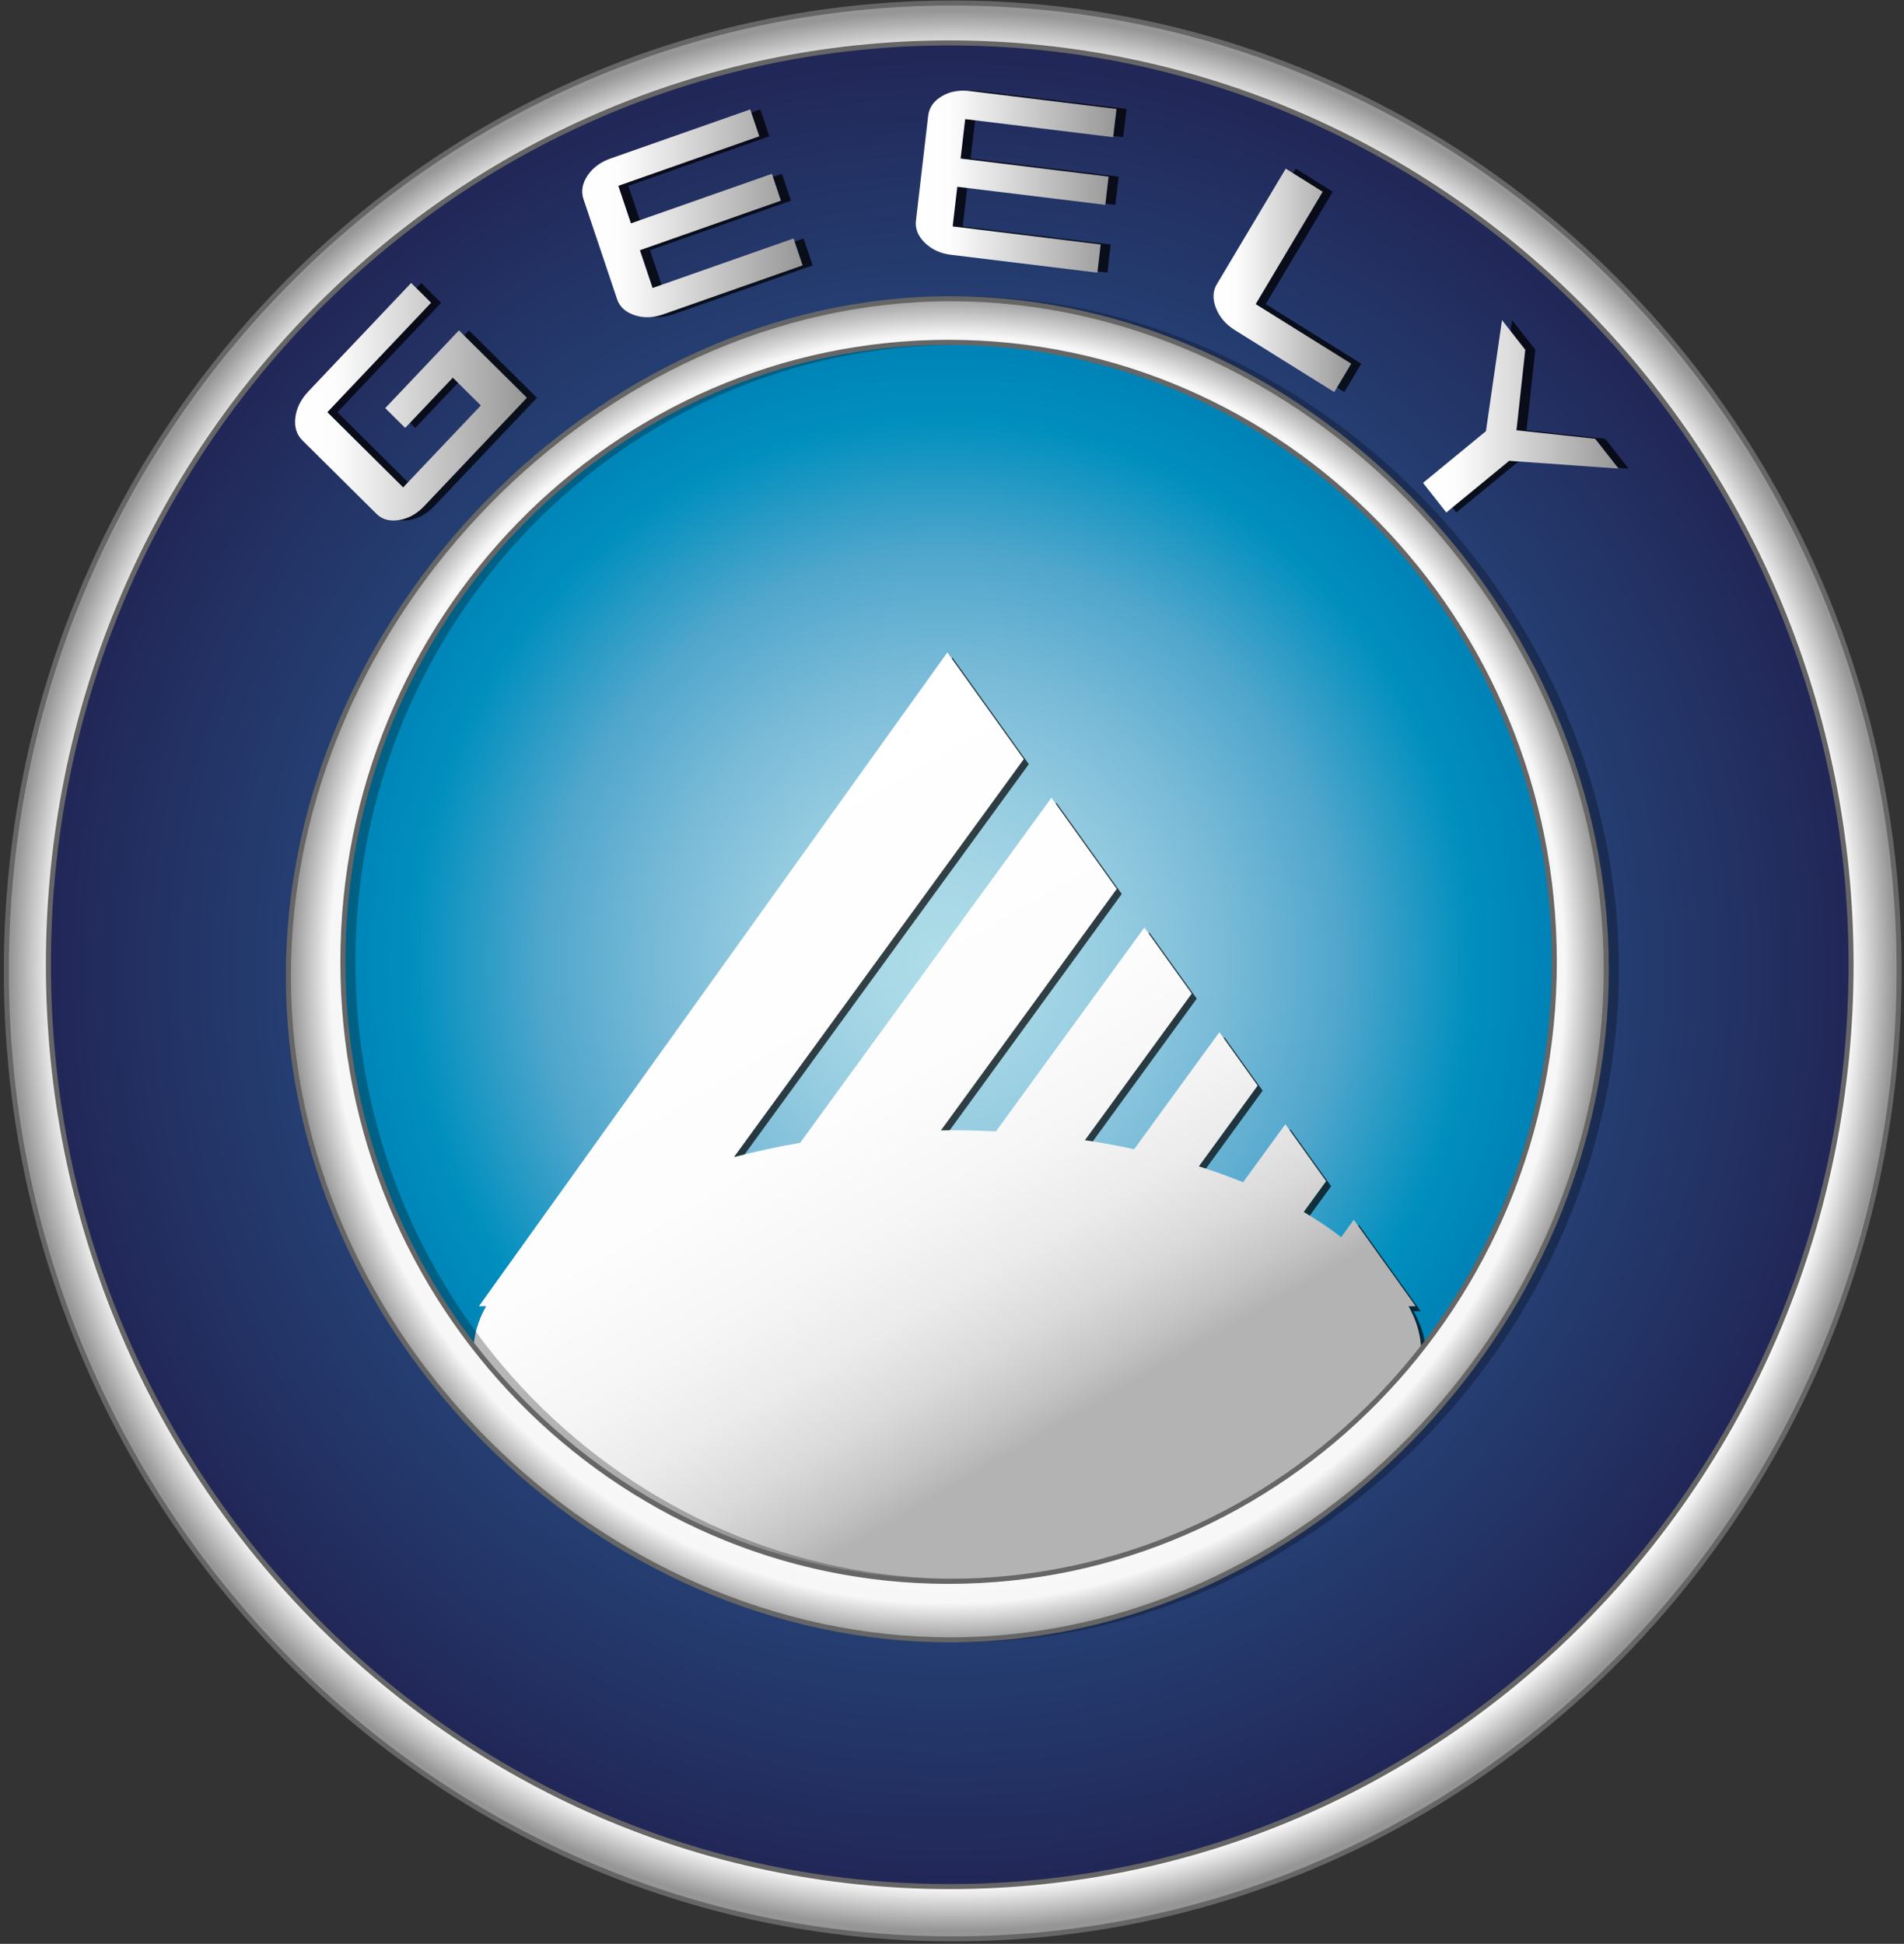 <?xml version="1.0" encoding="UTF-8"?> <svg xmlns="http://www.w3.org/2000/svg" width="379" height="387" viewBox="0 0 379 387" fill="none"><rect x="0" y="0" width="379" height="387" fill="#333333" stroke="none"/> <path d="M188.87 381.916C290.871 381.916 373.56 297.329 373.56 192.986C373.56 88.642 290.871 4.056 188.87 4.056C86.868 4.056 4.18 88.642 4.18 192.986C4.18 297.329 86.868 381.916 188.87 381.916Z" fill="url(#paint0_radial_39_3542)"></path> <path d="M189.642 0.596C85.602 0.596 1.262 86.876 1.262 193.306C1.262 299.736 85.602 386.016 189.642 386.016C293.682 386.016 378.022 299.736 378.022 193.306C378.022 86.866 293.682 0.596 189.642 0.596ZM189.042 375.606C89.952 375.606 9.632 293.436 9.632 192.076C9.632 90.716 89.962 8.546 189.042 8.546C288.122 8.546 368.462 90.716 368.462 192.076C368.462 293.436 288.132 375.606 189.042 375.606Z" fill="url(#paint1_radial_39_3542)" stroke="#666666"></path> <path d="M310.922 191.645C310.922 261.325 255.702 317.815 187.582 317.815C119.462 317.815 64.242 261.325 64.242 191.645C64.242 121.965 119.462 65.475 187.582 65.475C255.702 65.475 310.922 121.965 310.922 191.645Z" fill="url(#paint2_radial_39_3542)"></path> <g opacity="0.7"> <path d="M282.802 261.056L270.482 243.845L267.962 247.315C265.702 245.555 263.222 243.886 260.512 242.296L264.972 236.165L256.852 224.826L248.442 236.375C245.642 235.235 242.702 234.176 239.642 233.216L251.342 217.135L243.722 206.496L226.762 229.796C223.582 229.106 220.312 228.505 216.962 228.005L238.222 198.815L236.182 195.975L228.792 185.665L199.242 226.255C196.272 226.105 193.262 226.026 190.222 226.026C189.572 226.026 188.932 226.046 188.292 226.056L223.292 177.975L210.292 159.826L160.272 228.526C155.712 229.306 151.302 230.265 147.092 231.375L204.792 152.135L189.572 130.896L142.952 195.975L96.332 261.056H97.762C96.142 263.936 95.262 266.916 95.262 269.986C95.262 274.816 97.452 279.915 101.422 284.915C112.422 304.275 148.002 318.475 190.222 318.475C190.342 318.475 190.462 318.475 190.592 318.475C190.692 318.475 190.782 318.475 190.882 318.475C191.702 318.475 192.512 318.446 193.332 318.436C193.972 318.426 194.602 318.425 195.232 318.405C195.772 318.395 196.302 318.365 196.852 318.345C239.942 316.815 274.862 300.496 281.442 279.466C283.022 276.266 283.882 273.076 283.882 269.996C283.882 266.916 283.002 263.935 281.382 261.065H282.802V261.056Z" fill="black"></path> </g> <path d="M281.802 260.056L269.482 242.845L266.962 246.315C264.702 244.555 262.222 242.886 259.512 241.296L263.972 235.165L255.852 223.826L247.442 235.375C244.642 234.235 241.702 233.176 238.642 232.216L250.342 216.135L242.722 205.496L225.762 228.796C222.582 228.106 219.312 227.505 215.962 227.005L237.222 197.815L235.182 194.975L227.792 184.665L198.242 225.255C195.272 225.105 192.262 225.026 189.222 225.026C188.572 225.026 187.932 225.046 187.292 225.056L222.292 176.975L209.292 158.826L159.272 227.526C154.712 228.306 150.302 229.265 146.092 230.375L203.792 151.135L188.572 129.896L141.952 194.975L95.332 260.056H96.762C95.142 262.936 94.262 265.916 94.262 268.986C94.262 273.816 96.452 278.915 100.422 283.915C111.422 303.275 147.002 317.475 189.222 317.475C189.342 317.475 189.462 317.475 189.592 317.475C189.692 317.475 189.782 317.475 189.882 317.475C190.702 317.475 191.512 317.446 192.332 317.436C192.972 317.426 193.602 317.425 194.232 317.405C194.772 317.395 195.302 317.365 195.852 317.345C238.942 315.815 273.862 299.496 280.442 278.466C282.022 275.266 282.882 272.076 282.882 268.996C282.882 265.916 282.002 262.935 280.382 260.065H281.802V260.056Z" fill="url(#paint3_linear_39_3542)"></path> <g opacity="0.27"> <path d="M191.222 59.475C121.302 59.475 59.402 122.795 59.402 194.315C59.402 265.845 121.302 326.485 191.222 326.485C261.142 326.485 321.742 264.505 321.742 192.975C321.732 121.455 261.142 59.475 191.222 59.475ZM190.822 314.835C124.232 314.835 70.252 259.615 70.252 191.495C70.252 123.375 124.232 68.155 190.822 68.155C257.412 68.155 311.392 123.375 311.392 191.495C311.392 259.615 257.402 314.835 190.822 314.835Z" fill="black"></path> <path d="M191.222 59.475C121.302 59.475 59.402 122.795 59.402 194.315C59.402 265.845 121.302 326.485 191.222 326.485C261.142 326.485 321.742 264.505 321.742 192.975C321.732 121.455 261.142 59.475 191.222 59.475ZM190.822 314.835C124.232 314.835 70.252 259.615 70.252 191.495C70.252 123.375 124.232 68.155 190.822 68.155C257.412 68.155 311.392 123.375 311.392 191.495C311.392 259.615 257.402 314.835 190.822 314.835Z" stroke="black"></path> </g> <path d="M189.222 59.475C119.302 59.475 57.402 122.795 57.402 194.315C57.402 265.845 119.302 326.485 189.222 326.485C259.142 326.485 319.742 264.505 319.742 192.975C319.732 121.455 259.142 59.475 189.222 59.475ZM188.822 314.835C122.232 314.835 68.252 259.615 68.252 191.495C68.252 123.375 122.232 68.155 188.822 68.155C255.412 68.155 309.392 123.375 309.392 191.495C309.392 259.615 255.402 314.835 188.822 314.835Z" fill="url(#paint4_radial_39_3542)"></path> <path d="M189.222 59.475C119.302 59.475 57.402 122.795 57.402 194.315C57.402 265.845 119.302 326.485 189.222 326.485C259.142 326.485 319.742 264.505 319.742 192.975C319.732 121.455 259.142 59.475 189.222 59.475ZM188.822 314.835C122.232 314.835 68.252 259.615 68.252 191.495C68.252 123.375 122.232 68.155 188.822 68.155C255.412 68.155 309.392 123.375 309.392 191.495C309.392 259.615 255.402 314.835 188.822 314.835Z" stroke="#666666"></path> <g opacity="0.75"> <path d="M106.882 79.195L86.442 100.765C84.972 102.315 83.312 103.235 81.442 103.535C79.572 103.835 78.072 103.425 76.932 102.295L62.192 87.675C61.022 86.515 60.562 84.995 60.792 83.115C61.022 81.235 61.892 79.495 63.402 77.905L83.842 56.335L87.812 60.275L67.162 82.065L82.252 97.035L97.712 80.725L92.132 75.195L82.652 85.195L78.682 81.255L93.352 65.775L106.882 79.195Z" fill="black"></path> <path d="M161.762 52.836L133.982 62.596C131.992 63.296 130.102 63.346 128.302 62.746C126.502 62.146 125.342 61.086 124.832 59.556L118.162 39.696C117.632 38.126 117.892 36.556 118.932 34.986C119.972 33.416 121.512 32.266 123.562 31.546L151.342 21.785L153.142 27.136L125.082 36.995L127.592 44.465L155.652 34.605L157.442 39.956L129.382 49.816L131.902 57.336L159.962 47.475L161.762 52.836Z" fill="black"></path> <path d="M220.44 54.286L191.28 50.726C189.19 50.466 187.46 49.676 186.09 48.336C184.72 46.995 184.13 45.526 184.32 43.925L186.75 23.076C186.94 21.425 187.84 20.125 189.45 19.166C191.05 18.215 192.93 17.866 195.08 18.136L224.24 21.695L223.58 27.316L194.12 23.715L193.21 31.566L222.67 35.166L222.01 40.785L192.55 37.185L191.63 45.075L221.09 48.675L220.44 54.286Z" fill="black"></path> <path d="M251.951 60.546L270.971 72.406L267.591 78.066L247.781 65.706C245.991 64.586 244.731 63.126 244.041 61.326C243.341 59.526 243.401 57.936 244.231 56.556L257.931 33.576L265.291 38.176L251.951 60.546Z" fill="black"></path> <path d="M302.412 91.745L289.892 102.035L285.262 96.135L297.782 85.845L300.982 63.735L305.612 69.635L303.862 85.665L319.522 87.355L324.192 93.295L302.412 91.745Z" fill="black"></path> </g> <path d="M104.882 79.195L84.442 100.765C82.972 102.315 81.312 103.235 79.442 103.535C77.572 103.835 76.072 103.425 74.932 102.295L60.192 87.675C59.022 86.515 58.562 84.995 58.792 83.115C59.022 81.235 59.892 79.495 61.402 77.905L81.842 56.335L85.812 60.275L65.162 82.065L80.252 97.035L95.712 80.725L90.132 75.195L80.652 85.195L76.682 81.255L91.352 65.775L104.882 79.195Z" fill="url(#paint5_linear_39_3542)"></path> <path d="M159.762 52.836L131.982 62.596C129.992 63.296 128.102 63.346 126.302 62.746C124.502 62.146 123.342 61.086 122.832 59.556L116.162 39.696C115.632 38.126 115.892 36.556 116.932 34.986C117.972 33.416 119.512 32.266 121.562 31.546L149.342 21.785L151.142 27.136L123.082 36.995L125.592 44.465L153.652 34.605L155.442 39.956L127.382 49.816L129.902 57.336L157.962 47.475L159.762 52.836Z" fill="url(#paint6_linear_39_3542)"></path> <path d="M218.444 54.286L189.284 50.726C187.194 50.466 185.464 49.676 184.094 48.336C182.724 46.995 182.134 45.526 182.324 43.925L184.754 23.076C184.944 21.425 185.844 20.125 187.454 19.166C189.054 18.215 190.934 17.866 193.084 18.136L222.244 21.695L221.584 27.316L192.124 23.715L191.214 31.566L220.674 35.166L220.014 40.785L190.554 37.185L189.634 45.075L219.094 48.675L218.444 54.286Z" fill="url(#paint7_linear_39_3542)"></path> <path d="M249.951 60.546L268.971 72.406L265.591 78.066L245.781 65.706C243.991 64.586 242.731 63.126 242.041 61.326C241.341 59.526 241.401 57.936 242.231 56.556L255.931 33.576L263.291 38.176L249.951 60.546Z" fill="url(#paint8_linear_39_3542)"></path> <path d="M300.412 91.745L287.892 102.035L283.262 96.135L295.782 85.845L298.982 63.735L303.612 69.635L301.862 85.665L317.522 87.355L322.192 93.295L300.412 91.745Z" fill="url(#paint9_linear_39_3542)"></path> <defs> <radialGradient id="paint0_radial_39_3542" cx="0" cy="0" r="1" gradientUnits="userSpaceOnUse" gradientTransform="translate(188.873 192.991) scale(184.692 188.934)"> <stop stop-color="#2374BB"></stop> <stop offset="0.187" stop-color="#2668A7"></stop> <stop offset="0.548" stop-color="#274C82"></stop> <stop offset="1" stop-color="#212555"></stop> </radialGradient> <radialGradient id="paint1_radial_39_3542" cx="0" cy="0" r="1" gradientUnits="userSpaceOnUse" gradientTransform="translate(189.645 193.308) scale(188.385 192.712)"> <stop stop-color="white"></stop> <stop offset="0.709" stop-color="#FDFDFD"></stop> <stop offset="0.956" stop-color="#F7F7F7"></stop> <stop offset="1" stop-color="#969696"></stop> </radialGradient> <radialGradient id="paint2_radial_39_3542" cx="0" cy="0" r="1" gradientUnits="userSpaceOnUse" gradientTransform="translate(187.589 191.656) scale(123.338 126.171)"> <stop stop-color="#AFDDE9"></stop> <stop offset="0.116" stop-color="#A8D8E6"></stop> <stop offset="0.273" stop-color="#97CDE1"></stop> <stop offset="0.453" stop-color="#7ABBD8"></stop> <stop offset="0.651" stop-color="#4FA6CC"></stop> <stop offset="0.86" stop-color="#008FBE"></stop> <stop offset="1" stop-color="#0081B5"></stop> </radialGradient> <linearGradient id="paint3_linear_39_3542" x1="128.771" y1="164.423" x2="220.694" y2="323.639" gradientUnits="userSpaceOnUse"> <stop stop-color="white"></stop> <stop offset="0.373" stop-color="#FDFDFD"></stop> <stop offset="0.508" stop-color="#F6F6F6"></stop> <stop offset="0.604" stop-color="#EBEBEB"></stop> <stop offset="0.681" stop-color="#DADADA"></stop> <stop offset="0.747" stop-color="#C4C4C4"></stop> <stop offset="0.786" stop-color="#B3B3B3"></stop> </linearGradient> <radialGradient id="paint4_radial_39_3542" cx="0" cy="0" r="1" gradientUnits="userSpaceOnUse" gradientTransform="translate(188.574 192.99) scale(130.842 133.847)"> <stop stop-color="#808080"></stop> <stop offset="0.093" stop-color="white"></stop> <stop offset="0.721" stop-color="#FDFDFD"></stop> <stop offset="0.94" stop-color="#F7F7F7"></stop> <stop offset="1" stop-color="#969696"></stop> </radialGradient> <linearGradient id="paint5_linear_39_3542" x1="58.737" y1="79.986" x2="104.884" y2="79.986" gradientUnits="userSpaceOnUse"> <stop stop-color="white"></stop> <stop offset="0.167" stop-color="#FDFDFD"></stop> <stop offset="0.225" stop-color="#F7F7F7"></stop> <stop offset="1" stop-color="#969696"></stop> </linearGradient> <linearGradient id="paint6_linear_39_3542" x1="115.901" y1="42.475" x2="159.764" y2="42.475" gradientUnits="userSpaceOnUse"> <stop stop-color="white"></stop> <stop offset="0.167" stop-color="#FDFDFD"></stop> <stop offset="0.225" stop-color="#F7F7F7"></stop> <stop offset="1" stop-color="#969696"></stop> </linearGradient> <linearGradient id="paint7_linear_39_3542" x1="182.298" y1="36.159" x2="222.253" y2="36.159" gradientUnits="userSpaceOnUse"> <stop stop-color="white"></stop> <stop offset="0.167" stop-color="#FDFDFD"></stop> <stop offset="0.225" stop-color="#F7F7F7"></stop> <stop offset="1" stop-color="#969696"></stop> </linearGradient> <linearGradient id="paint8_linear_39_3542" x1="241.551" y1="55.829" x2="268.964" y2="55.829" gradientUnits="userSpaceOnUse"> <stop stop-color="white"></stop> <stop offset="0.167" stop-color="#FDFDFD"></stop> <stop offset="0.225" stop-color="#F7F7F7"></stop> <stop offset="1" stop-color="#969696"></stop> </linearGradient> <linearGradient id="paint9_linear_39_3542" x1="283.261" y1="82.883" x2="322.193" y2="82.883" gradientUnits="userSpaceOnUse"> <stop stop-color="white"></stop> <stop offset="0.167" stop-color="#FDFDFD"></stop> <stop offset="0.225" stop-color="#F7F7F7"></stop> <stop offset="1" stop-color="#969696"></stop> </linearGradient> </defs> </svg> 